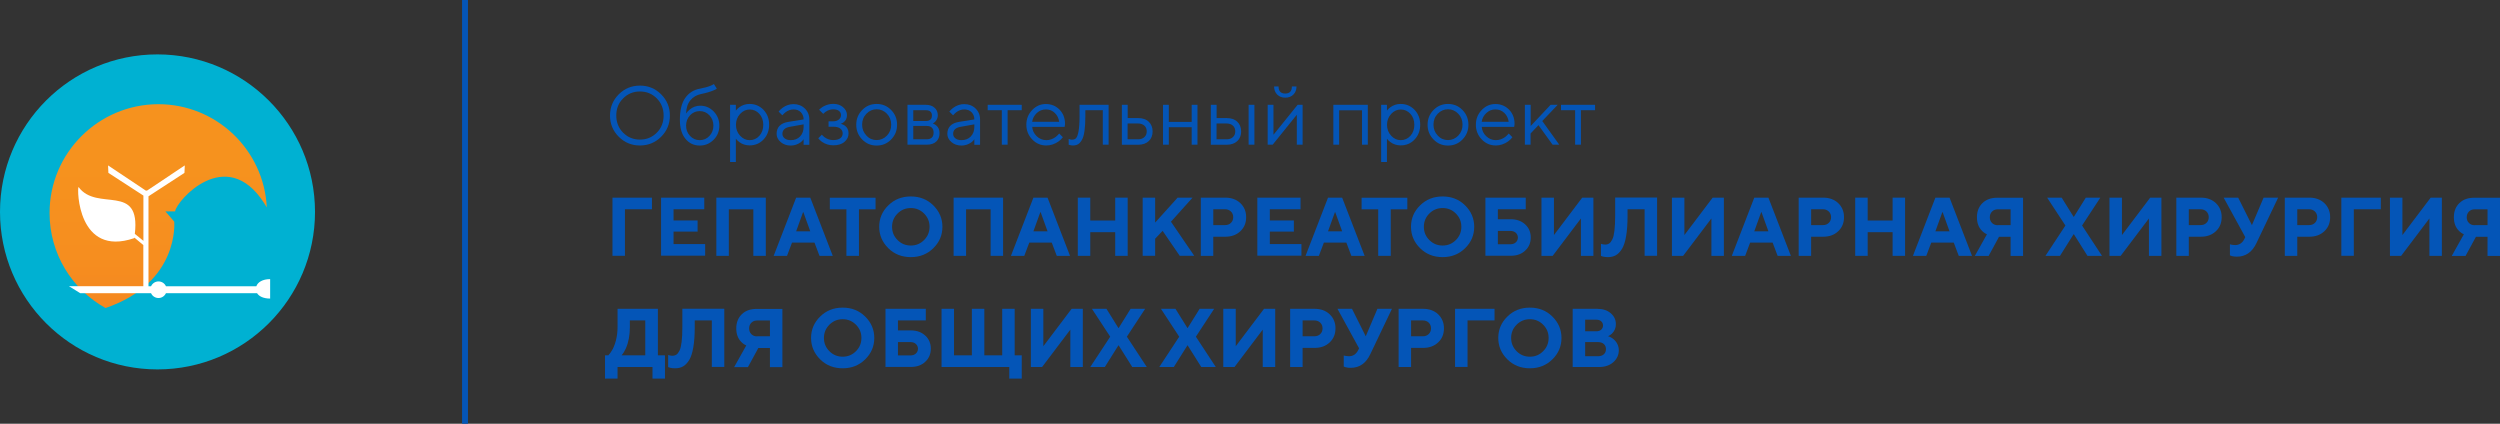 <?xml version="1.0" encoding="UTF-8"?>
<svg id="_Слой_2" data-name="Слой 2" xmlns="http://www.w3.org/2000/svg" xmlns:xlink="http://www.w3.org/1999/xlink" viewBox="0 0 314.83 53.36">
  <rect x="0" y="0" width="314.83" height="53.36" fill="#333333" stroke="none"/>
  <defs>
    <style>
      .cls-1 {
        fill: #fff;
      }

      .cls-2 {
        fill: url(#New_Gradient_Swatch);
      }

      .cls-3 {
        clip-path: url(#clippath);
      }

      .cls-4 {
        fill: none;
      }

      .cls-5 {
        fill: #0455b7;
      }

      .cls-6 {
        fill: #00b1d2;
      }
    </style>
    <clipPath id="clippath">
      <path class="cls-4" d="m6.24,26.81c0,5.16,2.84,9.64,7.05,11.98,9.37-3.2,8.65-10.88,8.65-10.88l-1.11-1.29h1.22c.14-1.29,6.4-8.47,11.19-1.08.07.11.2.32.36.58-.36-7.25-6.35-13-13.67-13-7.55.02-13.69,6.15-13.69,13.7"/>
    </clipPath>
    <linearGradient id="New_Gradient_Swatch" data-name="New Gradient Swatch" x1="-4231.12" y1="3845.72" x2="-4230.51" y2="3845.72" gradientTransform="translate(255476.33 -281012.84) rotate(-90) scale(66.43 -66.43)" gradientUnits="userSpaceOnUse">
      <stop offset="0" stop-color="#f05a28"/>
      <stop offset=".22" stop-color="#f27124"/>
      <stop offset=".46" stop-color="#f48321"/>
      <stop offset=".72" stop-color="#f68e1f"/>
      <stop offset="1" stop-color="#f6921e"/>
    </linearGradient>
  </defs>
  <g id="Layer_1" data-name="Layer 1">
    <g>
      <g>
        <path class="cls-6" d="m39.67,26.68c0,10.95-8.88,19.84-19.84,19.84S0,37.63,0,26.68,8.87,6.85,19.82,6.85s19.85,8.88,19.85,19.84"/>
        <g class="cls-3">
          <rect class="cls-2" x="6.24" y="13.12" width="27.37" height="25.66"/>
        </g>
        <path class="cls-1" d="m32.28,36.05h-11.38c-.16-.36-.52-.61-.94-.61s-.77.25-.94.61h-.32v-11.33l4.53-2.95.04-.94-4.75,3.17h-.16l-4.75-3.17.04.94,4.41,2.86v5.7l-1.08-.88c.76-6.51-4.75-2.72-7.09-5.9-.2.22-.11,8.88,7.01,6.44,0-.02,0-.04.02-.07l1.13.94v5.18h-9.37l1.42.88h8.92c.16.36.52.61.94.61s.77-.25.94-.61h11.47c.25.4.81.68,1.65.68v-2.45c-.94,0-1.56.38-1.74.9"/>
      </g>
      <g>
        <path class="cls-5" d="m77.92,17.22c-.73-.73-1.1-1.62-1.1-2.67s.37-1.94,1.1-2.67,1.62-1.1,2.67-1.1,1.94.37,2.67,1.1,1.1,1.62,1.1,2.67-.37,1.94-1.1,2.67-1.62,1.1-2.67,1.1-1.94-.37-2.67-1.1Zm.55-.51c.58.58,1.28.87,2.12.87s1.54-.29,2.12-.87c.58-.58.86-1.3.86-2.16s-.29-1.58-.86-2.16c-.58-.58-1.28-.87-2.12-.87s-1.54.29-2.12.87c-.58.58-.86,1.3-.86,2.16s.29,1.58.86,2.16Z"/>
        <path class="cls-5" d="m89.9,10.58l.37.58c-.09.08-.23.15-.41.22-.4.17-.92.33-1.58.46-.56.12-1,.38-1.34.79s-.52.96-.54,1.67c.12-.19.26-.35.44-.49.39-.33.84-.5,1.34-.5.66,0,1.22.24,1.7.73.47.49.71,1.08.71,1.78s-.24,1.3-.72,1.78-1.06.73-1.74.73c-.74,0-1.34-.28-1.81-.85-.47-.56-.7-1.36-.7-2.4,0-1.21.23-2.14.69-2.77.46-.63,1.08-1.02,1.87-1.15.52-.1.97-.22,1.33-.37.2-.09.33-.16.4-.21Zm-3,6.54c.33.35.74.53,1.22.53s.89-.18,1.22-.53c.33-.35.5-.79.5-1.3s-.17-.95-.5-1.3c-.33-.35-.74-.53-1.22-.53s-.89.18-1.22.53c-.33.35-.5.79-.5,1.3s.17.95.5,1.3Z"/>
        <path class="cls-5" d="m91.94,20.42v-7.22h.73v.73c.12-.16.26-.3.43-.42.38-.28.81-.42,1.3-.42.69,0,1.27.25,1.75.74.47.5.71,1.12.71,1.87s-.24,1.38-.71,1.87c-.47.5-1.06.74-1.75.74-.49,0-.92-.14-1.3-.42-.17-.12-.31-.26-.43-.42v2.93h-.73Zm2.46-2.77c.48,0,.89-.18,1.22-.54s.5-.83.5-1.39-.17-1.03-.5-1.39-.74-.54-1.22-.54c-.45,0-.86.19-1.2.56-.35.38-.52.83-.52,1.37s.17.99.52,1.37c.35.38.75.56,1.2.56Z"/>
        <path class="cls-5" d="m101.2,18.22v-.68c-.1.15-.24.28-.4.4-.37.26-.78.39-1.22.39-.51,0-.93-.15-1.27-.44-.34-.3-.51-.64-.51-1.02,0-.85.49-1.36,1.46-1.52l1.94-.31c0-.37-.12-.67-.35-.91-.23-.23-.54-.35-.91-.35s-.71.12-1.04.37c-.15.13-.28.25-.38.37l-.47-.47c.13-.17.3-.33.49-.47.42-.31.89-.47,1.39-.47.57,0,1.05.19,1.42.55.38.37.57.83.57,1.38v3.19h-.73Zm0-2.25v-.31l-1.73.31c-.63.11-.94.41-.94.89,0,.22.09.41.28.56.18.15.44.23.77.23.48,0,.87-.15,1.17-.46.3-.31.45-.71.45-1.21Z"/>
        <path class="cls-5" d="m103.03,17.43l.47-.47c.11.14.24.25.38.35.32.22.67.33,1.04.33.4,0,.7-.08.9-.23s.3-.36.3-.61-.1-.45-.3-.61-.5-.23-.9-.23h-.58v-.68h.58c.3,0,.54-.08.72-.23s.27-.34.27-.55-.08-.39-.25-.53c-.17-.14-.42-.2-.74-.2s-.65.1-.92.29c-.13.09-.24.18-.33.28l-.52-.52c.1-.11.26-.23.46-.37.42-.24.86-.37,1.32-.37.5,0,.92.14,1.24.42.32.28.49.61.49.99s-.13.68-.4.89c-.12.1-.25.17-.39.21.17.04.34.11.49.21.33.22.5.55.5.99s-.17.78-.51,1.07c-.34.3-.81.44-1.43.44-.51,0-.98-.15-1.41-.44-.18-.13-.34-.28-.47-.45Z"/>
        <path class="cls-5" d="m112.22,17.57c-.5.51-1.1.76-1.82.76s-1.32-.25-1.82-.76c-.5-.51-.75-1.12-.75-1.86s.25-1.35.75-1.86c.5-.51,1.1-.76,1.82-.76s1.32.25,1.82.76c.5.51.75,1.12.75,1.86s-.25,1.35-.75,1.86Zm-3.11-.49c.36.38.79.56,1.29.56s.93-.19,1.29-.56c.36-.37.54-.83.54-1.38s-.18-1-.54-1.38c-.36-.37-.79-.56-1.29-.56s-.93.19-1.29.56c-.36.37-.54.83-.54,1.38s.18.99.54,1.37Z"/>
        <path class="cls-5" d="m114.28,18.22v-5.02h2.3c.47,0,.84.12,1.11.37.27.24.41.56.41.94,0,.31-.11.57-.31.8-.09.09-.2.17-.31.25.16.06.3.13.42.23.28.24.42.56.42.97,0,.45-.14.81-.42,1.07-.28.26-.68.39-1.2.39h-2.41Zm.73-2.98h1.57c.52,0,.78-.23.78-.68s-.26-.68-.78-.68h-1.57v1.36Zm0,2.3h1.67c.59,0,.89-.28.89-.84s-.3-.84-.89-.84h-1.67v1.67Z"/>
        <path class="cls-5" d="m122.7,18.22v-.68c-.1.15-.24.28-.4.4-.37.26-.78.39-1.22.39-.51,0-.93-.15-1.27-.44-.34-.3-.51-.64-.51-1.02,0-.85.49-1.36,1.46-1.52l1.94-.31c0-.37-.12-.67-.35-.91-.23-.23-.54-.35-.91-.35s-.71.12-1.04.37c-.15.13-.28.25-.38.37l-.47-.47c.13-.17.3-.33.49-.47.42-.31.89-.47,1.39-.47.57,0,1.05.19,1.42.55.38.37.57.83.57,1.38v3.19h-.73Zm0-2.25v-.31l-1.73.31c-.63.11-.94.41-.94.89,0,.22.09.41.28.56.18.15.44.23.77.23.48,0,.87-.15,1.17-.46.3-.31.45-.71.45-1.21Z"/>
        <path class="cls-5" d="m126.16,18.22v-4.34h-1.78v-.68h4.29v.68h-1.78v4.34h-.73Z"/>
        <path class="cls-5" d="m133.38,16.81l.47.47c-.13.18-.31.36-.53.52-.49.35-1.01.52-1.56.52-.69,0-1.28-.25-1.77-.76-.49-.51-.74-1.13-.74-1.85s.24-1.34.73-1.85,1.06-.76,1.73-.76,1.26.24,1.72.71.69,1.07.69,1.8c0,.04-.01.13-.03.27l-.02.1h-4.08c.03.44.21.84.56,1.17.34.33.75.5,1.22.5.43,0,.83-.14,1.2-.42.18-.15.32-.29.42-.42Zm-3.4-1.47h3.4c-.06-.45-.24-.83-.55-1.12-.31-.3-.68-.44-1.12-.44s-.82.15-1.15.46c-.33.31-.52.68-.58,1.11Z"/>
        <path class="cls-5" d="m134.58,18.22v-.73s.08.05.13.05c.09.04.19.05.29.05.22,0,.38-.06.51-.19.12-.13.23-.41.31-.85.08-.44.13-1.07.13-1.89v-1.46h3.66v5.02h-.73v-4.34h-2.2v.78c0,.74-.04,1.36-.11,1.85s-.18.87-.33,1.12-.31.44-.49.54-.39.15-.64.15c-.13,0-.25-.02-.37-.05-.04,0-.09-.02-.16-.05Z"/>
        <path class="cls-5" d="m141.28,18.22v-5.02h.73v1.67h1.31c.57,0,1.02.15,1.34.46.32.3.49.71.49,1.22s-.16.92-.49,1.22c-.32.3-.77.46-1.33.46h-2.05Zm.73-.68h1.32c.33,0,.6-.09.79-.28.2-.18.29-.42.29-.72s-.1-.54-.3-.72c-.2-.18-.47-.27-.8-.27h-1.31v1.99Z"/>
        <path class="cls-5" d="m146.46,18.22v-5.02h.73v2.15h2.88v-2.15h.73v5.02h-.73v-2.2h-2.88v2.2h-.73Z"/>
        <path class="cls-5" d="m152.48,18.22v-5.02h.73v1.67h1.26c.57,0,1.02.15,1.34.46.32.3.49.71.49,1.22s-.16.92-.49,1.22c-.32.3-.77.46-1.33.46h-2Zm.73-.68h1.27c.33,0,.6-.09.79-.28.2-.18.29-.42.29-.72s-.1-.54-.3-.72c-.2-.18-.47-.27-.8-.27h-1.26v1.99Zm4.03.68v-5.02h.73v5.02h-.73Z"/>
        <path class="cls-5" d="m159.64,18.22v-5.02h.73v3.77l3.04-3.77h.63v5.02h-.73v-3.77l-3.04,3.77h-.63Zm.79-7.33h.58c0,.59.28.89.84.89s.84-.3.84-.89h.58c0,.42-.13.76-.39,1.02-.26.26-.6.39-1.02.39s-.76-.13-1.02-.39c-.26-.26-.39-.6-.39-1.02Z"/>
        <path class="cls-5" d="m167.91,18.22v-5.02h4.34v5.02h-.73v-4.33h-2.88v4.33h-.73Z"/>
        <path class="cls-5" d="m173.93,20.42v-7.22h.73v.73c.12-.16.26-.3.43-.42.38-.28.81-.42,1.3-.42.69,0,1.27.25,1.75.74.47.5.71,1.12.71,1.87s-.24,1.38-.71,1.87c-.47.5-1.06.74-1.75.74-.49,0-.92-.14-1.3-.42-.17-.12-.31-.26-.43-.42v2.93h-.73Zm2.46-2.77c.48,0,.89-.18,1.22-.54s.5-.83.5-1.39-.17-1.03-.5-1.39-.74-.54-1.22-.54c-.45,0-.86.19-1.2.56-.35.38-.52.83-.52,1.37s.17.99.52,1.37c.35.38.75.56,1.2.56Z"/>
        <path class="cls-5" d="m184.17,17.57c-.5.51-1.1.76-1.82.76s-1.32-.25-1.82-.76c-.5-.51-.75-1.12-.75-1.86s.25-1.35.75-1.86c.5-.51,1.1-.76,1.82-.76s1.32.25,1.82.76c.5.51.75,1.12.75,1.86s-.25,1.35-.75,1.86Zm-3.11-.49c.36.38.79.56,1.29.56s.93-.19,1.29-.56c.36-.37.54-.83.54-1.38s-.18-1-.54-1.38c-.36-.37-.79-.56-1.29-.56s-.93.19-1.29.56c-.36.37-.54.83-.54,1.38s.18.99.54,1.37Z"/>
        <path class="cls-5" d="m189.99,16.81l.47.47c-.13.18-.31.36-.53.52-.49.35-1.01.52-1.56.52-.69,0-1.28-.25-1.77-.76-.49-.51-.74-1.13-.74-1.85s.24-1.34.73-1.85,1.06-.76,1.73-.76,1.26.24,1.72.71.69,1.07.69,1.8c0,.04-.01.13-.03.27l-.02.1h-4.08c.03.44.21.84.56,1.17.34.33.75.5,1.22.5.43,0,.83-.14,1.2-.42.18-.15.32-.29.42-.42Zm-3.4-1.47h3.4c-.06-.45-.24-.83-.55-1.12-.31-.3-.68-.44-1.12-.44s-.82.15-1.15.46c-.33.31-.52.68-.58,1.11Z"/>
        <path class="cls-5" d="m192.03,18.22v-5.02h.73v2.67l2.51-2.67h.89l-1.94,2.04,2.14,2.98h-.84l-1.78-2.46-.99,1.05v1.41h-.73Z"/>
        <path class="cls-5" d="m198.36,18.22v-4.34h-1.78v-.68h4.29v.68h-1.78v4.34h-.73Z"/>
        <path class="cls-5" d="m77.13,32.22v-7.33h4.97v1.46h-3.4v5.86h-1.57Z"/>
        <path class="cls-5" d="m83.25,32.22v-7.33h5.44v1.46h-3.87v1.41h3.03v1.41h-3.03v1.57h3.98v1.46h-5.55Z"/>
        <path class="cls-5" d="m90.21,32.22v-7.33h6.23v7.33h-1.57v-5.86h-3.09v5.86h-1.57Z"/>
        <path class="cls-5" d="m97.43,32.22l2.83-7.33h1.78l2.83,7.33h-1.67l-.63-1.67h-2.83l-.63,1.67h-1.67Zm2.83-3.09h1.78l-.87-2.41h-.04l-.87,2.41Z"/>
        <path class="cls-5" d="m106.59,32.22v-5.86h-2.09v-1.46h5.76v1.46h-2.09v5.86h-1.57Z"/>
        <path class="cls-5" d="m111.87,31.26c-.76-.75-1.15-1.65-1.15-2.7s.38-1.95,1.15-2.7c.76-.75,1.71-1.12,2.83-1.12s2.07.37,2.83,1.12c.76.75,1.15,1.65,1.15,2.7s-.38,1.95-1.15,2.7c-.76.75-1.71,1.12-2.83,1.12s-2.07-.37-2.83-1.12Zm1.16-4.37c-.46.46-.69,1.01-.69,1.67s.23,1.21.69,1.67c.46.46,1.01.69,1.67.69s1.21-.23,1.67-.69c.46-.46.69-1.01.69-1.67s-.23-1.21-.69-1.67c-.46-.46-1.01-.69-1.67-.69s-1.21.23-1.67.69Z"/>
        <path class="cls-5" d="m120.09,32.22v-7.33h6.23v7.33h-1.57v-5.86h-3.09v5.86h-1.57Z"/>
        <path class="cls-5" d="m127.31,32.22l2.83-7.33h1.78l2.83,7.33h-1.67l-.63-1.67h-2.83l-.63,1.67h-1.67Zm2.83-3.09h1.78l-.87-2.41h-.04l-.87,2.41Z"/>
        <path class="cls-5" d="m135.73,32.22v-7.33h1.57v2.88h3.14v-2.88h1.57v7.33h-1.57v-2.98h-3.14v2.98h-1.57Z"/>
        <path class="cls-5" d="m143.9,32.22v-7.33h1.57v3.14l2.83-3.14h1.88l-2.72,3.03,2.93,4.29h-1.83l-2.15-3.14-.94.99v2.15h-1.57Z"/>
        <path class="cls-5" d="m151.22,32.22v-7.33h3.09c.77,0,1.4.23,1.89.69.48.46.73,1.05.73,1.77s-.24,1.31-.73,1.77c-.49.46-1.11.69-1.89.69h-1.52v2.41h-1.57Zm1.57-3.87h1.46c.31,0,.57-.09.76-.28.19-.18.29-.42.29-.72s-.1-.53-.29-.72c-.19-.18-.44-.28-.76-.28h-1.46v1.99Z"/>
        <path class="cls-5" d="m158.34,32.22v-7.33h5.44v1.46h-3.87v1.41h3.03v1.41h-3.03v1.57h3.98v1.46h-5.55Z"/>
        <path class="cls-5" d="m164.41,32.22l2.83-7.33h1.78l2.83,7.33h-1.67l-.63-1.67h-2.83l-.63,1.67h-1.67Zm2.83-3.09h1.78l-.87-2.41h-.04l-.87,2.41Z"/>
        <path class="cls-5" d="m173.56,32.22v-5.86h-2.09v-1.46h5.76v1.46h-2.09v5.86h-1.57Z"/>
        <path class="cls-5" d="m178.84,31.26c-.76-.75-1.15-1.65-1.15-2.7s.38-1.95,1.15-2.7c.76-.75,1.71-1.12,2.83-1.12s2.07.37,2.83,1.12c.76.75,1.15,1.65,1.15,2.7s-.38,1.95-1.15,2.7c-.76.75-1.71,1.12-2.83,1.12s-2.07-.37-2.83-1.12Zm1.16-4.37c-.46.46-.69,1.01-.69,1.67s.23,1.21.69,1.67c.46.46,1.01.69,1.67.69s1.21-.23,1.67-.69c.46-.46.69-1.01.69-1.67s-.23-1.21-.69-1.67c-.46-.46-1.01-.69-1.67-.69s-1.21.23-1.67.69Z"/>
        <path class="cls-5" d="m187.06,32.22v-7.33h5.08v1.46h-3.51v1.26h1.62c.75,0,1.35.22,1.82.65s.7.99.7,1.65-.23,1.21-.7,1.65-1.07.65-1.82.65h-3.19Zm1.57-1.46h1.57c.29,0,.51-.08.69-.24.17-.16.26-.36.26-.6s-.09-.44-.26-.6c-.17-.16-.4-.24-.69-.24h-1.57v1.67Z"/>
        <path class="cls-5" d="m194.12,32.22v-7.33h1.57v4.71l3.56-4.71h1.41v7.33h-1.57v-4.71l-3.56,4.71h-1.41Z"/>
        <path class="cls-5" d="m201.61,32.22v-1.52c.06.03.12.05.17.05.12.03.24.05.36.05.2,0,.37-.05.51-.14.14-.09.26-.26.39-.51s.21-.62.27-1.11c.06-.49.09-1.11.09-1.86v-2.3h5.28v7.33h-1.57v-5.86h-2.15v.84c0,1-.06,1.85-.18,2.55-.12.69-.29,1.23-.52,1.6-.23.37-.49.64-.77.8-.28.16-.61.24-.99.24-.24,0-.46-.02-.64-.07l-.25-.08Z"/>
        <path class="cls-5" d="m210.55,32.22v-7.33h1.57v4.71l3.56-4.71h1.41v7.33h-1.57v-4.71l-3.56,4.71h-1.41Z"/>
        <path class="cls-5" d="m218.09,32.22l2.83-7.33h1.78l2.83,7.33h-1.67l-.63-1.67h-2.83l-.63,1.67h-1.67Zm2.83-3.09h1.78l-.87-2.41h-.04l-.87,2.41Z"/>
        <path class="cls-5" d="m226.51,32.22v-7.33h3.09c.77,0,1.4.23,1.89.69.48.46.73,1.05.73,1.77s-.24,1.31-.73,1.77c-.49.46-1.11.69-1.89.69h-1.52v2.41h-1.57Zm1.57-3.87h1.46c.31,0,.57-.09.76-.28.19-.18.29-.42.29-.72s-.1-.53-.29-.72c-.19-.18-.44-.28-.76-.28h-1.46v1.99Z"/>
        <path class="cls-5" d="m233.63,32.22v-7.33h1.57v2.88h3.14v-2.88h1.57v7.33h-1.57v-2.98h-3.14v2.98h-1.57Z"/>
        <path class="cls-5" d="m240.9,32.22l2.83-7.33h1.78l2.83,7.33h-1.67l-.63-1.67h-2.83l-.63,1.67h-1.67Zm2.83-3.09h1.78l-.87-2.41h-.04l-.87,2.41Z"/>
        <path class="cls-5" d="m248.7,32.22l1.52-2.72c-.24-.1-.45-.25-.63-.44-.42-.42-.63-.99-.63-1.71s.23-1.33.7-1.78c.46-.45,1.09-.67,1.87-.67h3.24v7.33h-1.57v-2.41h-1.46l-1.31,2.41h-1.73Zm2.88-3.87h1.62v-1.99h-1.62c-.29,0-.53.09-.72.28-.18.19-.28.42-.28.72s.09.53.28.72c.19.19.42.28.72.28Z"/>
        <path class="cls-5" d="m257.59,32.22l2.51-3.82-2.3-3.51h1.83l1.5,2.41h.04l1.5-2.41h1.83l-2.3,3.51,2.51,3.82h-1.83l-1.71-2.72h-.04l-1.71,2.72h-1.83Z"/>
        <path class="cls-5" d="m265.65,32.22v-7.33h1.57v4.71l3.56-4.71h1.41v7.33h-1.57v-4.71l-3.56,4.71h-1.41Z"/>
        <path class="cls-5" d="m274.07,32.22v-7.33h3.09c.77,0,1.4.23,1.89.69.48.46.73,1.05.73,1.77s-.24,1.31-.73,1.77c-.49.46-1.11.69-1.89.69h-1.52v2.41h-1.57Zm1.57-3.87h1.46c.31,0,.57-.09.76-.28.19-.18.29-.42.29-.72s-.1-.53-.29-.72c-.19-.18-.44-.28-.76-.28h-1.46v1.99Z"/>
        <path class="cls-5" d="m280.82,32.17v-1.41c.07.03.13.05.18.05.14.03.31.05.5.05.5,0,.89-.26,1.15-.79l.1-.21-2.72-4.97h1.83l1.73,3.46,1.47-3.46h1.83l-2.72,5.7c-.54,1.15-1.36,1.73-2.46,1.73-.25,0-.46-.02-.64-.07-.02,0-.05-.02-.08-.03-.04-.01-.07-.02-.09-.03-.03-.01-.05-.02-.07-.03Z"/>
        <path class="cls-5" d="m287.73,32.22v-7.33h3.09c.77,0,1.4.23,1.89.69.48.46.73,1.05.73,1.77s-.24,1.31-.73,1.77c-.49.46-1.11.69-1.89.69h-1.52v2.41h-1.57Zm1.57-3.87h1.46c.31,0,.57-.09.76-.28.19-.18.29-.42.29-.72s-.1-.53-.29-.72c-.19-.18-.44-.28-.76-.28h-1.46v1.99Z"/>
        <path class="cls-5" d="m294.85,32.22v-7.33h4.97v1.46h-3.4v5.86h-1.57Z"/>
        <path class="cls-5" d="m300.97,32.22v-7.33h1.57v4.71l3.56-4.71h1.41v7.33h-1.57v-4.71l-3.56,4.71h-1.41Z"/>
        <path class="cls-5" d="m308.76,32.22l1.52-2.72c-.24-.1-.45-.25-.63-.44-.42-.42-.63-.99-.63-1.71s.23-1.33.7-1.78c.46-.45,1.09-.67,1.87-.67h3.24v7.33h-1.57v-2.41h-1.46l-1.31,2.41h-1.73Zm2.88-3.87h1.62v-1.99h-1.62c-.29,0-.53.09-.72.28-.18.19-.28.42-.28.72s.09.53.28.72c.19.19.42.28.72.28Z"/>
        <path class="cls-5" d="m76.19,47.68v-2.93h.42c.2-.21.39-.49.58-.84.38-.8.58-1.71.58-2.73v-2.29h5.08v5.86h.89v2.93h-1.57v-1.46h-4.4v1.46h-1.57Zm2.09-2.93h2.98v-4.4h-1.94v.84c0,1.03-.17,1.94-.52,2.72-.17.36-.34.63-.52.84Z"/>
        <path class="cls-5" d="m84.14,46.22v-1.52c.06.03.12.05.17.05.12.03.24.05.36.05.2,0,.37-.05.51-.14.14-.09.26-.26.39-.51s.21-.62.27-1.11c.06-.49.09-1.11.09-1.86v-2.3h5.28v7.33h-1.57v-5.86h-2.15v.84c0,1-.06,1.85-.18,2.55-.12.69-.29,1.23-.52,1.6-.23.37-.49.64-.77.8-.28.16-.61.24-.99.24-.24,0-.46-.02-.64-.07l-.25-.08Z"/>
        <path class="cls-5" d="m92.46,46.22l1.52-2.72c-.24-.1-.45-.25-.63-.44-.42-.42-.63-.99-.63-1.71s.23-1.33.7-1.78c.46-.45,1.09-.67,1.87-.67h3.24v7.33h-1.57v-2.41h-1.46l-1.31,2.41h-1.73Zm2.88-3.87h1.62v-1.99h-1.62c-.29,0-.53.09-.72.28-.18.19-.28.42-.28.72s.09.53.28.72c.19.19.42.28.72.28Z"/>
        <path class="cls-5" d="m103.29,45.26c-.76-.75-1.15-1.65-1.15-2.7s.38-1.95,1.15-2.7c.76-.75,1.71-1.12,2.83-1.12s2.07.37,2.83,1.12c.76.75,1.15,1.65,1.15,2.7s-.38,1.95-1.15,2.7c-.76.75-1.71,1.12-2.83,1.12s-2.07-.37-2.83-1.12Zm1.16-4.37c-.46.46-.69,1.01-.69,1.67s.23,1.21.69,1.67c.46.46,1.01.69,1.67.69s1.21-.23,1.67-.69c.46-.46.69-1.01.69-1.67s-.23-1.21-.69-1.67c-.46-.46-1.01-.69-1.67-.69s-1.21.23-1.67.69Z"/>
        <path class="cls-5" d="m111.51,46.22v-7.33h5.08v1.46h-3.51v1.26h1.62c.75,0,1.35.22,1.82.65s.7.99.7,1.65-.23,1.21-.7,1.65-1.07.65-1.82.65h-3.19Zm1.57-1.46h1.57c.29,0,.51-.08.69-.24.17-.16.26-.36.26-.6s-.09-.44-.26-.6c-.17-.16-.4-.24-.69-.24h-1.57v1.67Z"/>
        <path class="cls-5" d="m118.57,46.22v-7.33h1.57v5.86h2.25v-5.86h1.57v5.86h2.25v-5.86h1.57v5.86h.89v2.93h-1.57v-1.46h-8.53Z"/>
        <path class="cls-5" d="m129.82,46.22v-7.33h1.57v4.71l3.56-4.71h1.41v7.33h-1.57v-4.71l-3.56,4.71h-1.41Z"/>
        <path class="cls-5" d="m137.3,46.22l2.51-3.82-2.3-3.51h1.83l1.5,2.41h.04l1.5-2.41h1.83l-2.3,3.51,2.51,3.82h-1.83l-1.71-2.72h-.04l-1.71,2.72h-1.83Z"/>
        <path class="cls-5" d="m145.99,46.22l2.51-3.82-2.3-3.51h1.83l1.5,2.41h.04l1.5-2.41h1.83l-2.3,3.51,2.51,3.82h-1.83l-1.71-2.72h-.04l-1.71,2.72h-1.83Z"/>
        <path class="cls-5" d="m154.05,46.22v-7.33h1.57v4.71l3.56-4.71h1.41v7.33h-1.57v-4.71l-3.56,4.71h-1.41Z"/>
        <path class="cls-5" d="m162.47,46.22v-7.33h3.09c.77,0,1.4.23,1.89.69.48.46.73,1.05.73,1.77s-.24,1.31-.73,1.77c-.49.46-1.11.69-1.89.69h-1.52v2.41h-1.57Zm1.57-3.87h1.46c.31,0,.57-.09.76-.28.19-.18.29-.42.29-.72s-.1-.53-.29-.72c-.19-.18-.44-.28-.76-.28h-1.46v1.99Z"/>
        <path class="cls-5" d="m169.22,46.17v-1.41c.07.03.13.05.18.05.14.03.31.05.5.05.5,0,.89-.26,1.15-.79l.1-.21-2.72-4.97h1.83l1.73,3.46,1.47-3.46h1.83l-2.72,5.7c-.54,1.15-1.36,1.73-2.46,1.73-.25,0-.46-.02-.64-.07-.02,0-.05-.02-.08-.03-.04-.01-.07-.02-.09-.03-.03-.01-.05-.02-.07-.03Z"/>
        <path class="cls-5" d="m176.13,46.22v-7.33h3.09c.77,0,1.4.23,1.89.69.48.46.73,1.05.73,1.77s-.24,1.31-.73,1.77c-.49.46-1.11.69-1.89.69h-1.52v2.41h-1.57Zm1.57-3.87h1.46c.31,0,.57-.09.76-.28.19-.18.29-.42.29-.72s-.1-.53-.29-.72c-.19-.18-.44-.28-.76-.28h-1.46v1.99Z"/>
        <path class="cls-5" d="m183.24,46.22v-7.33h4.97v1.46h-3.4v5.86h-1.57Z"/>
        <path class="cls-5" d="m189.83,45.26c-.76-.75-1.15-1.65-1.15-2.7s.38-1.95,1.15-2.7c.76-.75,1.71-1.12,2.83-1.12s2.07.37,2.83,1.12c.76.75,1.15,1.65,1.15,2.7s-.38,1.95-1.15,2.7c-.76.75-1.71,1.12-2.83,1.12s-2.07-.37-2.83-1.12Zm1.16-4.37c-.46.46-.69,1.01-.69,1.67s.23,1.21.69,1.67c.46.46,1.01.69,1.67.69s1.21-.23,1.67-.69c.46-.46.69-1.01.69-1.67s-.23-1.21-.69-1.67c-.46-.46-1.01-.69-1.67-.69s-1.21.23-1.67.69Z"/>
        <path class="cls-5" d="m198.05,46.22v-7.33h3.09c.71,0,1.28.19,1.71.56.43.37.64.83.64,1.38,0,.47-.17.87-.5,1.19-.16.15-.32.25-.49.32.24.07.47.19.68.36.45.38.68.86.68,1.42s-.23,1.08-.69,1.49-1.07.61-1.83.61h-3.3Zm1.57-4.5h1.41c.26,0,.46-.07.61-.2.15-.14.23-.31.23-.53s-.08-.39-.23-.53c-.15-.14-.35-.2-.61-.2h-1.41v1.46Zm0,3.14h1.62c.31,0,.55-.08.73-.24.18-.16.27-.38.27-.65s-.09-.49-.27-.65c-.18-.16-.42-.24-.73-.24h-1.62v1.78Z"/>
      </g>
      <rect class="cls-5" x="58.19" width=".74" height="53.36"/>
    </g>
  </g>
</svg>